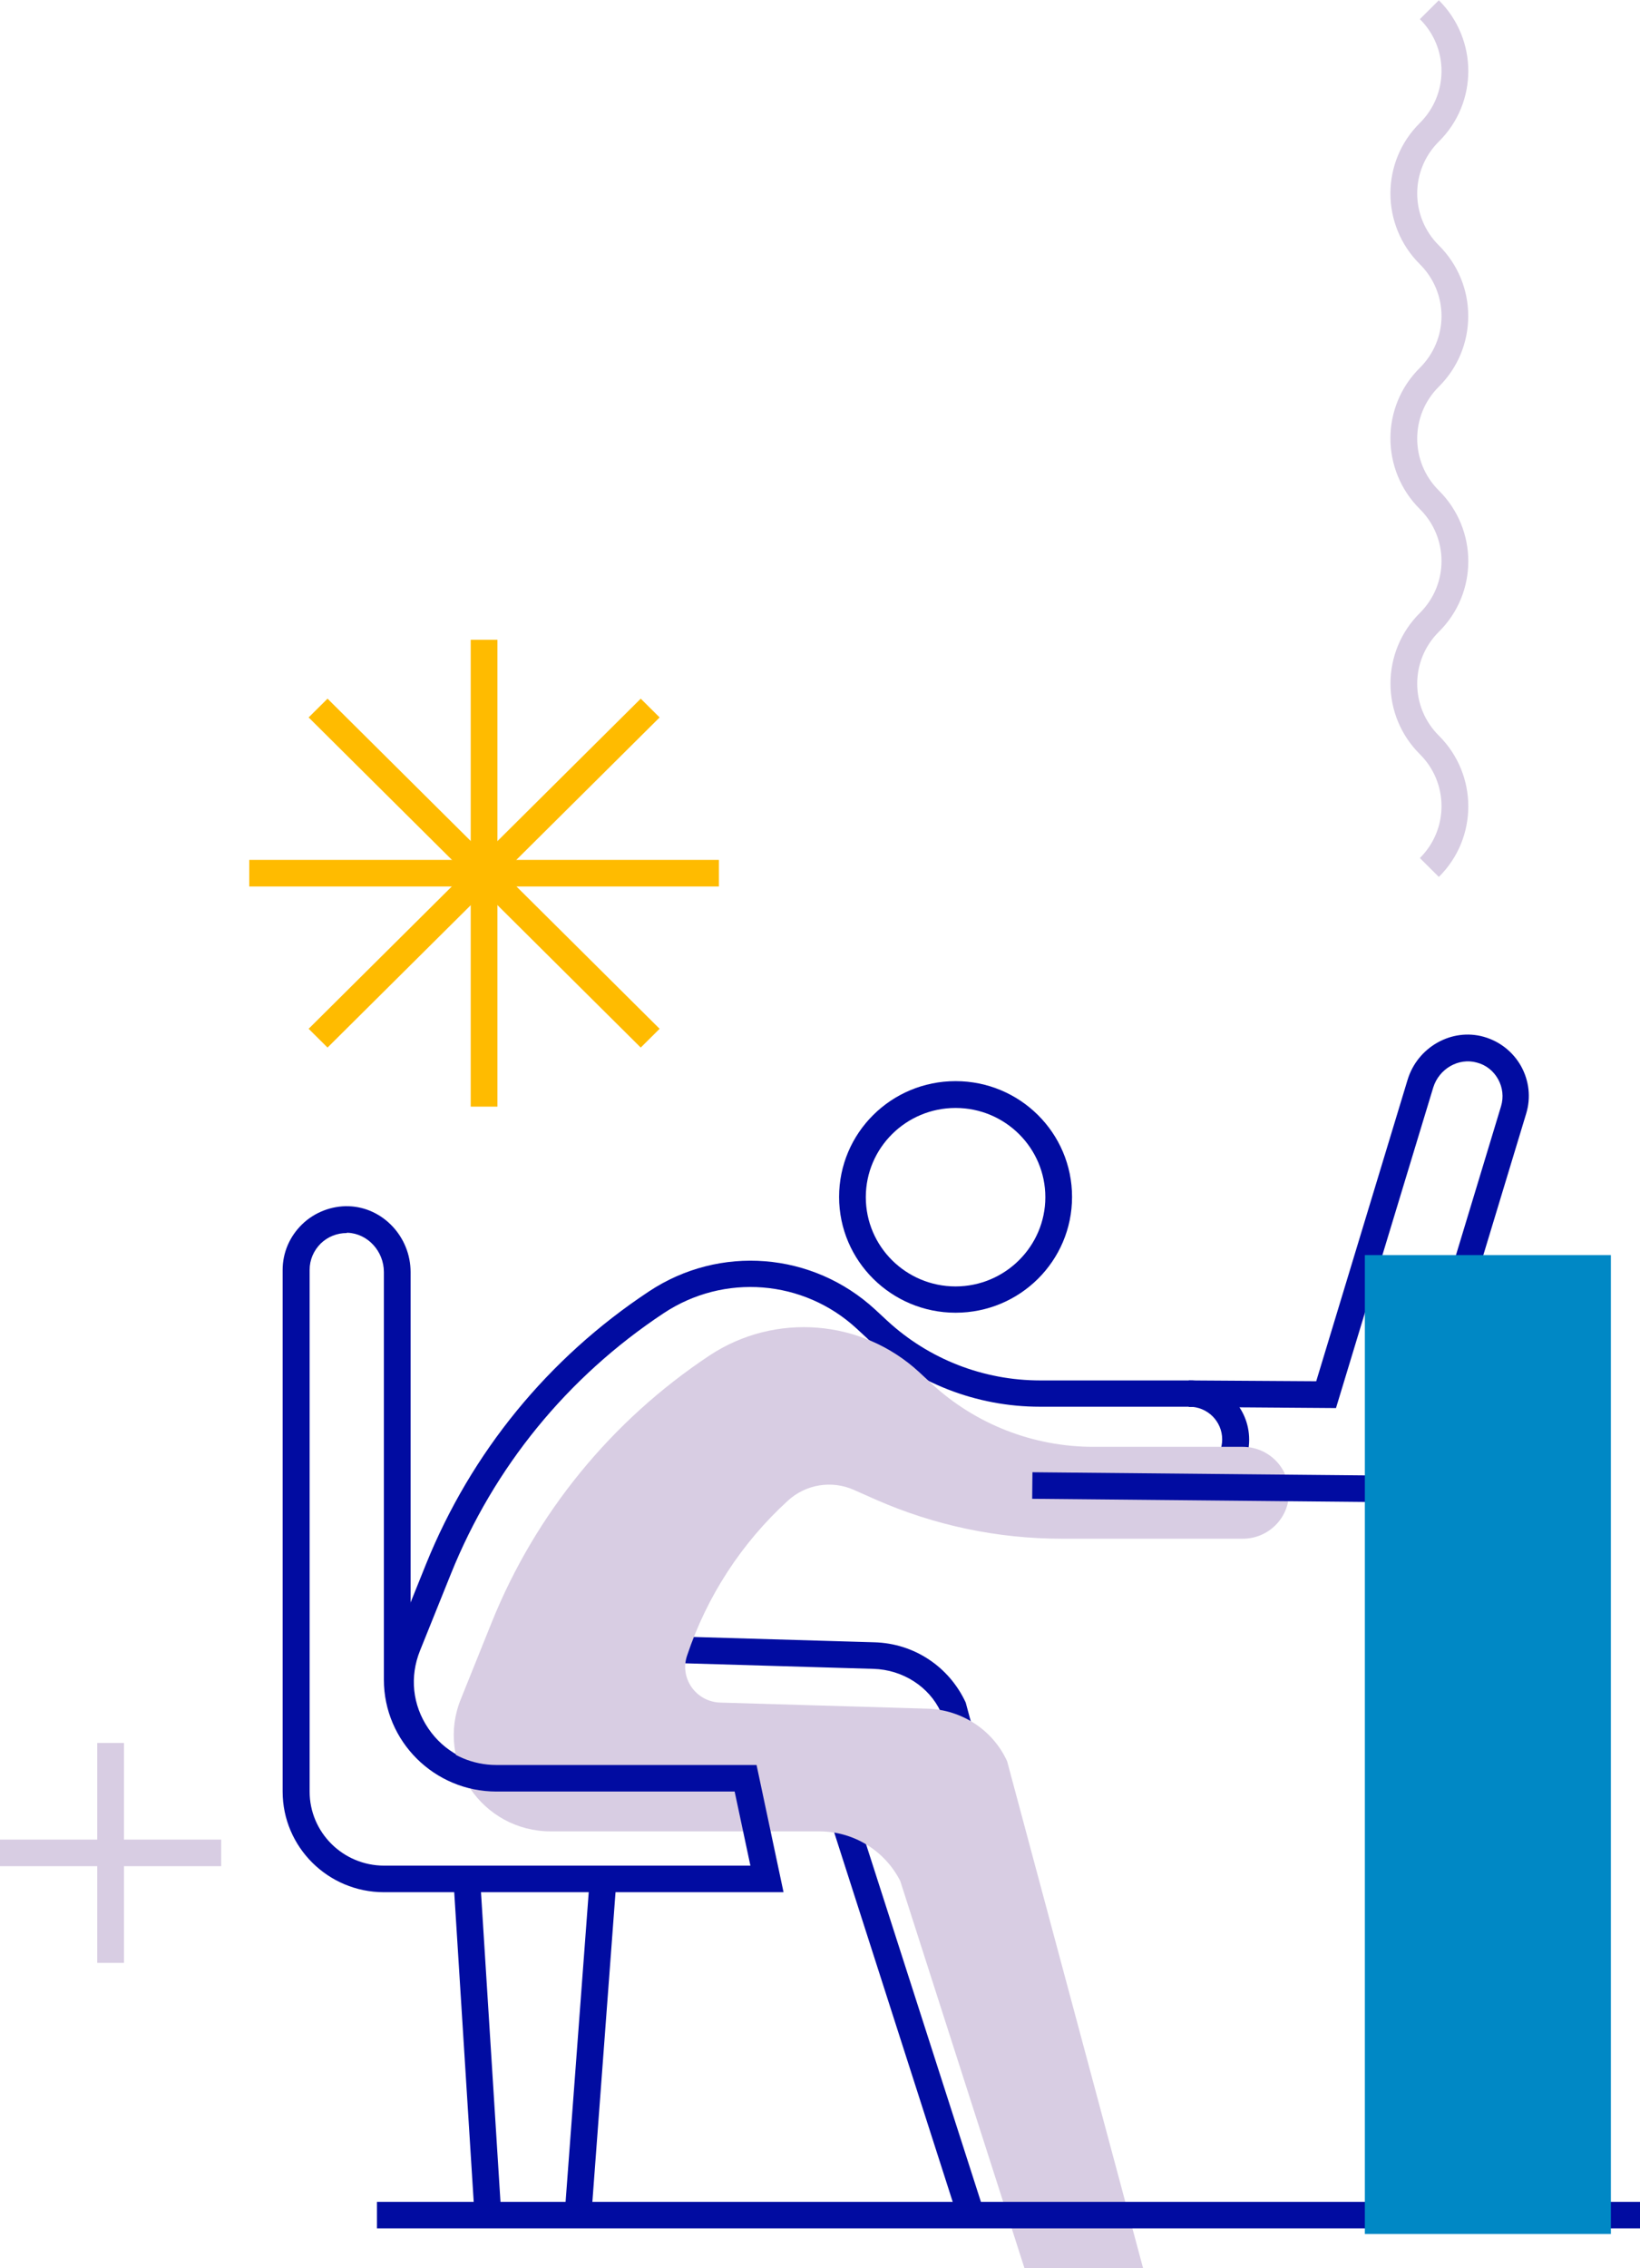 <svg width="149" height="206" viewBox="0 0 149 206" fill="none" xmlns="http://www.w3.org/2000/svg">
<g clip-path="url(#clip0_203_88)">
<g style="mix-blend-mode:multiply">
<path d="M45.193 58.102H42.766V100.504H45.193V58.102Z" fill="#FFBB00"/>
</g>
<g style="mix-blend-mode:multiply">
<path d="M65.314 78.097H22.645V80.509H65.314V78.097Z" fill="#FFBB00"/>
</g>
<g style="mix-blend-mode:multiply">
<path d="M58.213 63.452L28.041 93.434L29.758 95.139L59.929 65.157L58.213 63.452Z" fill="#FFBB00"/>
</g>
<g style="mix-blend-mode:multiply">
<path d="M29.758 63.452L28.041 65.157L58.213 95.139L59.929 93.434L29.758 63.452Z" fill="#FFBB00"/>
</g>
<g style="mix-blend-mode:multiply">
<path d="M11.262 158.293H8.834V178.263H11.262V158.293Z" fill="#D8CDE3"/>
<path d="M20.096 167.072H0V169.484H20.096V167.072Z" fill="#D8CDE3"/>
</g>
<path d="M130.724 79.641L129.001 77.928C131.622 75.323 131.622 71.103 129.001 68.498C127.277 66.785 126.331 64.494 126.331 62.082C126.331 59.67 127.277 57.379 129.001 55.667C131.622 53.062 131.622 48.841 129.001 46.236C125.433 42.691 125.433 36.926 129.001 33.405C130.263 32.151 130.967 30.462 130.967 28.702C130.967 26.941 130.263 25.253 129.001 23.998C125.433 20.453 125.433 14.688 129.001 11.167C131.622 8.562 131.622 4.341 129.001 1.737L130.724 0.024C134.292 3.57 134.292 9.334 130.724 12.855C128.103 15.46 128.103 19.681 130.724 22.286C132.447 23.998 133.394 26.29 133.394 28.702C133.394 31.113 132.447 33.405 130.724 35.117C128.103 37.722 128.103 41.943 130.724 44.548C134.292 48.093 134.292 53.858 130.724 57.379C128.103 59.984 128.103 64.205 130.724 66.81C134.292 70.355 134.292 76.12 130.724 79.641Z" fill="#D8CDE3"/>
<path d="M87.06 201.538L75.774 166.373C74.658 164.178 72.231 162.706 69.585 162.706H45.193C41.868 162.706 38.761 161.066 36.892 158.317C35.023 155.567 34.659 152.094 35.897 149.031L38.712 142.037C42.814 131.907 49.804 123.344 58.954 117.29C65.386 113.021 73.833 113.697 79.512 118.931L80.604 119.944C84.391 123.441 89.342 125.37 94.511 125.37H108.079C111.064 125.37 113.491 127.782 113.491 130.749C113.491 133.715 111.064 136.127 108.079 136.127H91.623C85.604 136.127 79.755 134.897 74.245 132.485L72.231 131.593C70.653 130.894 68.808 131.207 67.546 132.365C63.517 136.055 60.459 140.758 58.712 145.92C58.493 146.547 58.59 147.198 58.979 147.729C59.343 148.259 59.95 148.573 60.605 148.597L79.439 149.152C83.056 149.248 86.235 151.371 87.74 154.627L100.167 200.863L97.812 201.49L85.458 155.447C84.415 153.204 82.036 151.636 79.342 151.564L60.508 151.009C59.076 150.961 57.789 150.261 56.964 149.103C56.139 147.946 55.945 146.499 56.382 145.148C58.251 139.601 61.527 134.56 65.872 130.58C67.838 128.771 70.726 128.289 73.177 129.374L75.216 130.266C80.41 132.534 85.92 133.691 91.599 133.691H108.055C109.705 133.691 111.04 132.365 111.04 130.725C111.04 129.085 109.705 127.758 108.055 127.758H94.487C88.686 127.758 83.153 125.587 78.93 121.68L77.837 120.667C73.007 116.205 65.775 115.626 60.289 119.268C51.552 125.057 44.877 133.233 40.97 142.929L38.154 149.923C37.208 152.287 37.474 154.844 38.907 156.966C40.339 159.089 42.644 160.295 45.193 160.295H69.585C73.177 160.295 76.405 162.272 78.031 165.456L89.39 200.814L87.085 201.538H87.06Z" fill="#010CA1"/>
<g style="mix-blend-mode:multiply">
<path d="M93.079 206L81.793 170.835C80.386 168.061 77.546 166.324 74.439 166.324H50.047C43.809 166.324 39.538 160.053 41.868 154.313L44.683 147.319C48.663 137.454 55.556 129.012 64.464 123.103C70.41 119.172 78.299 119.799 83.517 124.623L84.609 125.636C88.614 129.35 93.88 131.4 99.341 131.4H112.909C115.215 131.4 117.108 133.257 117.108 135.573C117.108 137.864 115.239 139.745 112.909 139.745H96.453C90.652 139.745 84.9 138.539 79.585 136.2L77.57 135.307C75.556 134.415 73.201 134.801 71.575 136.296C67.376 140.131 64.221 144.979 62.425 150.358C61.721 152.408 63.226 154.554 65.435 154.627L84.269 155.181C87.4 155.278 90.216 157.135 91.502 159.957L103.856 206" fill="#D8CDE3"/>
</g>
<path d="M71.163 171.848H34.877C29.805 171.848 25.679 167.747 25.679 162.706V115.337C25.679 113.769 26.31 112.298 27.451 111.188C28.591 110.079 30.169 109.5 31.674 109.548C34.78 109.645 37.304 112.322 37.304 115.53V152.552C37.304 156.821 40.8 160.295 45.096 160.295H68.736L71.187 171.848H71.163ZM31.504 111.984C30.606 111.984 29.78 112.322 29.149 112.925C28.494 113.576 28.13 114.42 28.13 115.337V162.706C28.13 166.421 31.164 169.436 34.902 169.436H68.177L66.745 162.706H45.096C39.465 162.706 34.877 158.148 34.877 152.552V115.53C34.877 113.624 33.397 112.033 31.601 111.96C31.577 111.96 31.528 111.96 31.504 111.96V111.984Z" fill="#010CA1"/>
<path d="M86.817 119.22C80.993 119.22 76.235 114.517 76.235 108.704C76.235 102.892 80.968 98.188 86.817 98.188C92.667 98.188 97.4 102.892 97.4 108.704C97.4 114.517 92.667 119.22 86.817 119.22ZM86.817 100.624C82.327 100.624 78.662 104.242 78.662 108.728C78.662 113.214 82.327 116.832 86.817 116.832C91.308 116.832 94.973 113.19 94.973 108.728C94.973 104.266 91.332 100.624 86.817 100.624Z" fill="#010CA1"/>
<path d="M93.801 133.707L93.778 136.119L146.249 136.619L146.273 134.207L93.801 133.707Z" fill="#010CA1"/>
<path d="M129.268 135.404H126.841L126.889 131.786L136.379 100.455C136.622 99.635 136.525 98.767 136.112 98.019C135.7 97.272 135.02 96.717 134.171 96.5C132.52 96.042 130.748 97.055 130.214 98.767L121.38 127.879L108.006 127.782V125.37L119.584 125.443L127.884 98.068C128.782 95.101 131.889 93.34 134.802 94.16C136.258 94.57 137.471 95.535 138.2 96.838C138.928 98.164 139.098 99.684 138.661 101.131L129.219 132.292V135.404H129.268Z" fill="#010CA1"/>
<path d="M140.627 202.382H129.705V134.198H140.627V202.382ZM132.132 199.97H138.199V136.61H132.132V199.97Z" fill="#010CA1"/>
<path d="M149 199.97H34.247V202.382H149V199.97Z" fill="#010CA1"/>
<path d="M53.585 170.554L51.303 201.076L53.723 201.255L56.006 170.732L53.585 170.554Z" fill="#010CA1"/>
<path d="M43.618 170.559L41.196 170.709L43.117 201.232L45.54 201.082L43.618 170.559Z" fill="#010CA1"/>
<g style="mix-blend-mode:multiply">
<path d="M146.354 202.889V113.986H124.001V202.889H146.354Z" fill="#0088C5"/>
</g>
</g>
<defs>
<clipPath id="clip0_203_88">
<rect width="149" height="206" fill="white"/>
</clipPath>
</defs>
</svg>
